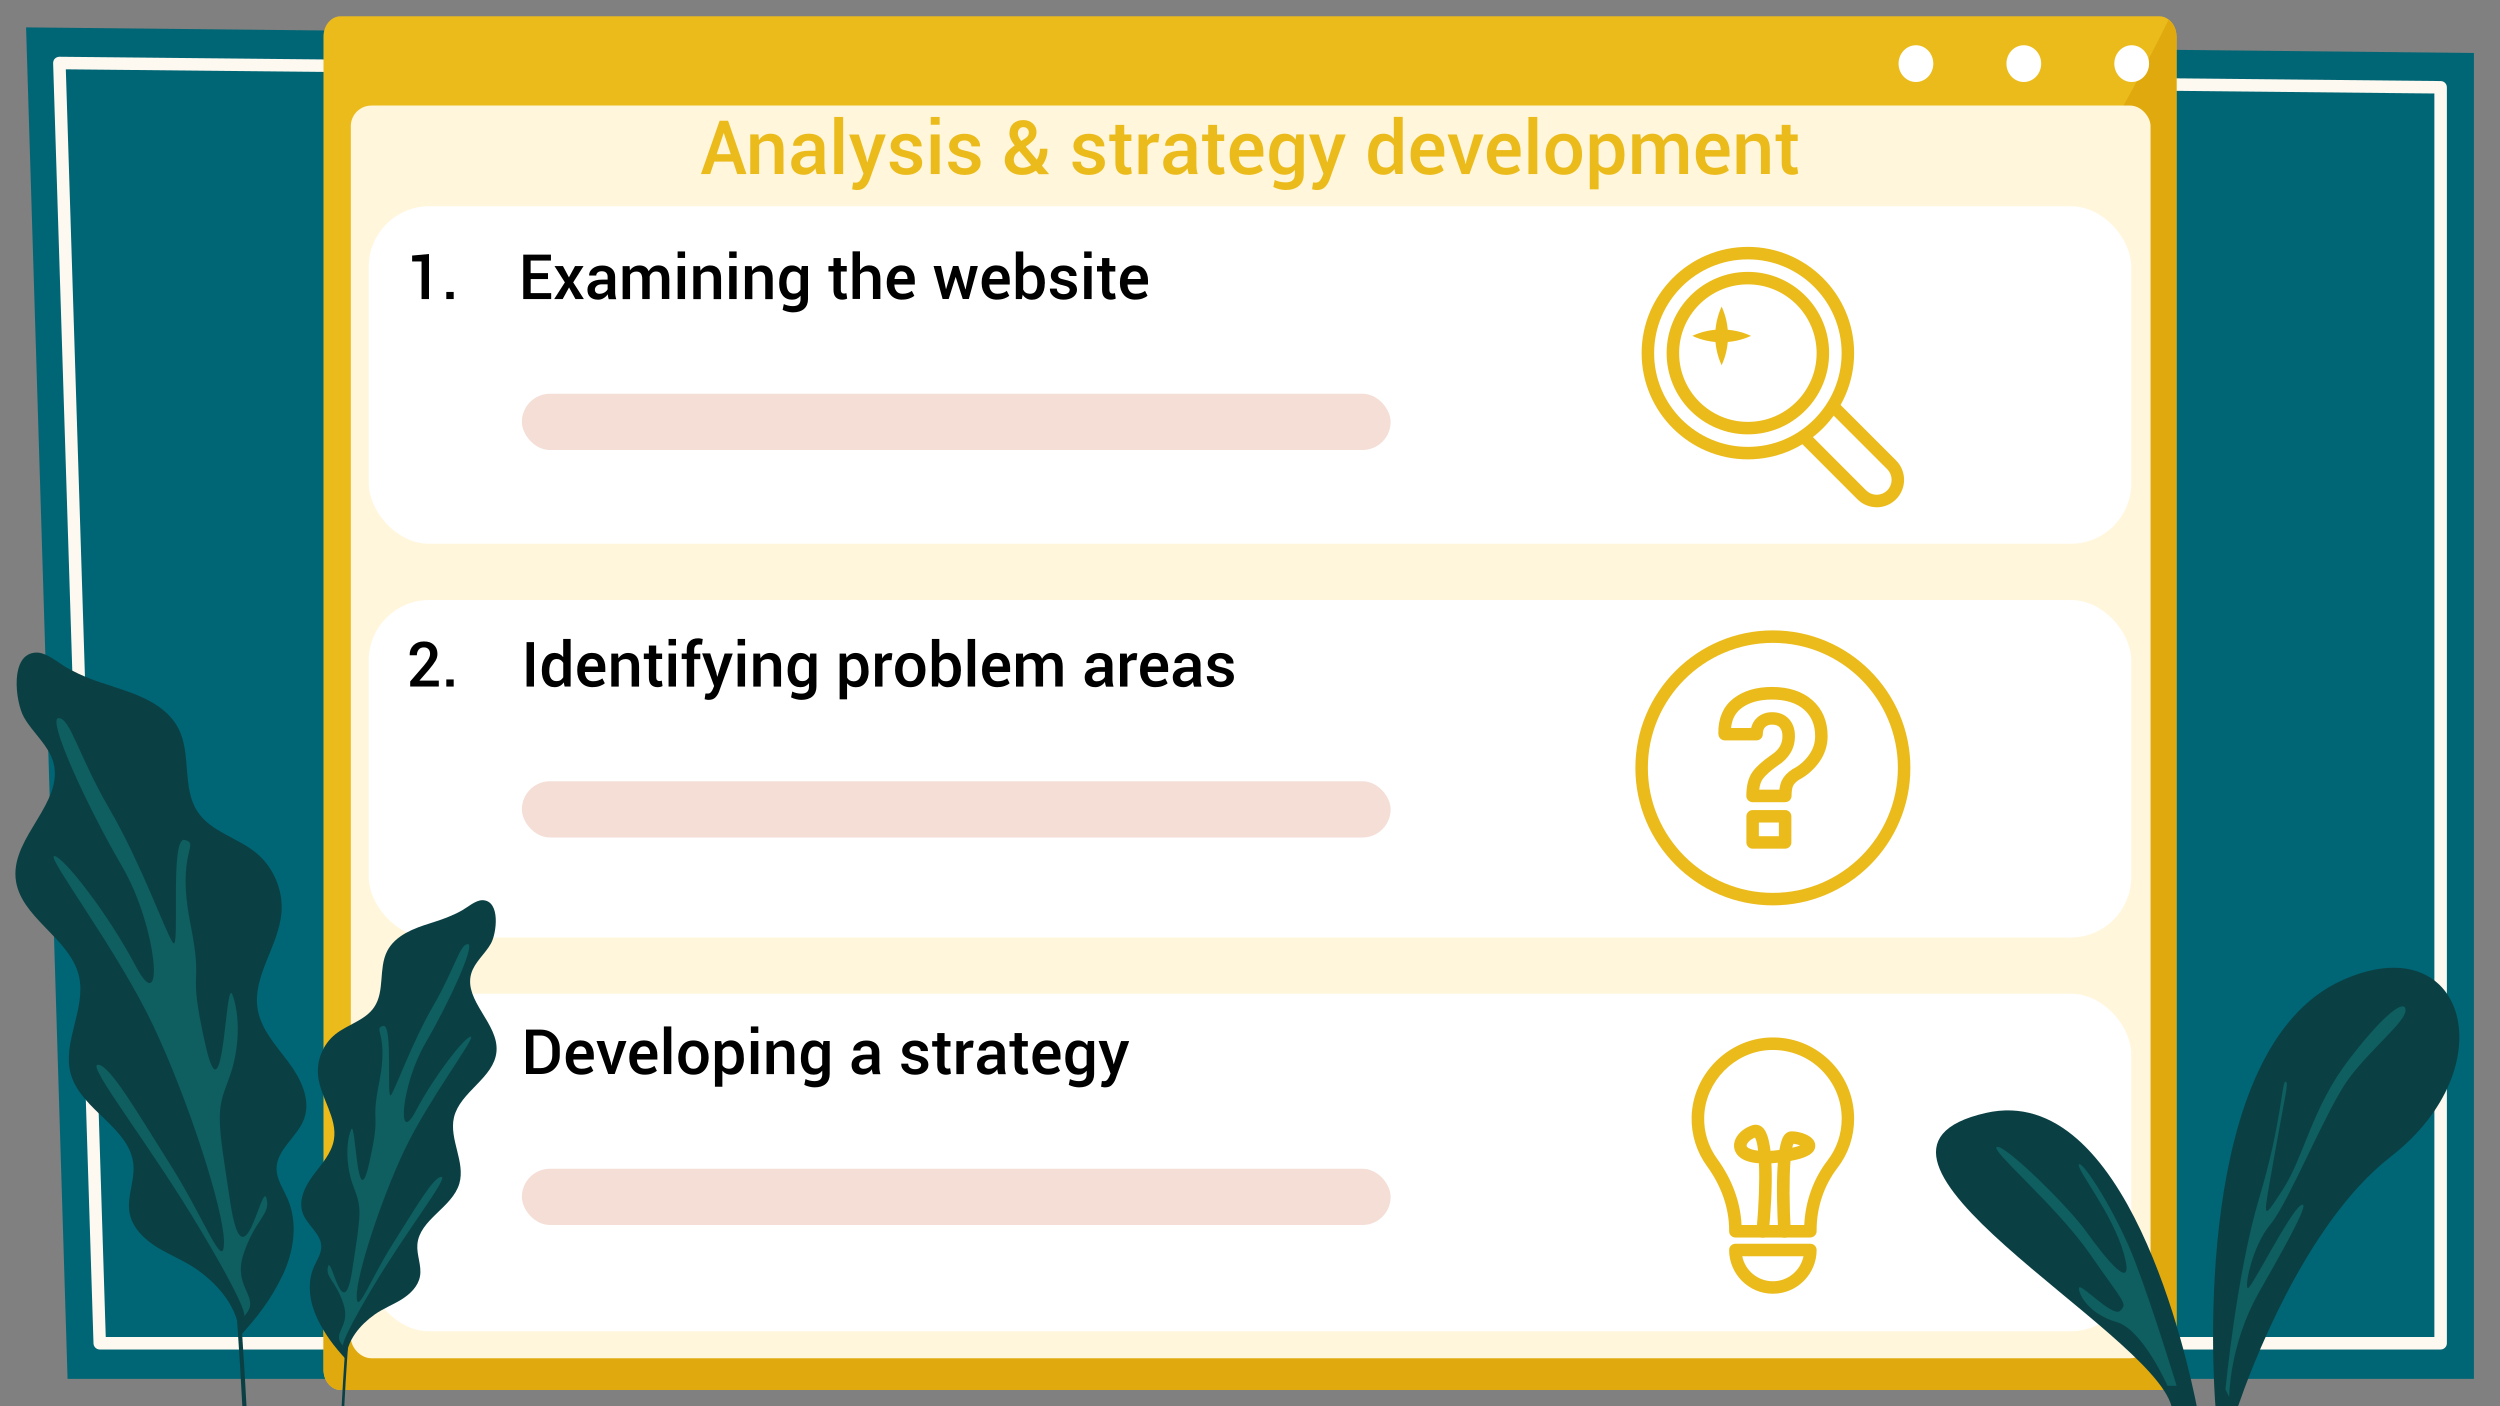 <?xml version="1.0" encoding="UTF-8"?>
<svg id="main" xmlns="http://www.w3.org/2000/svg" viewBox="0 0 400 225">
  <rect x="0" y="0" width="400" height="225" fill="#808080" stroke="none"/>
  <defs>
    <style>
      .cls-1 {
        fill: #0a4044;
      }

      .cls-1, .cls-2, .cls-3, .cls-4, .cls-5, .cls-6, .cls-7, .cls-8, .cls-9, .cls-10 {
        stroke-width: 0px;
      }

      .cls-2 {
        fill: #0f5e60;
      }

      .cls-3 {
        fill: #f4ded6;
      }

      .cls-5 {
        fill: #ebbb1c;
      }

      .cls-6 {
        fill: #e0a90e;
      }

      .cls-7 {
        fill: #fff;
      }

      .cls-8 {
        fill: #006675;
      }

      .cls-9 {
        fill: #fef9f0;
      }

      .cls-10 {
        fill: #fff6dc;
      }
    </style>
  </defs>
  <g id="main-2" data-name="main">
    <g id="background">
      <polygon class="cls-8" points="4.17 4.38 10.81 220.62 395.83 220.62 395.83 8.48 4.17 4.38"/>
      <path class="cls-9" d="m390.5,215.92H15.96c-.54,0-.98-.43-1-.97L8.5,10.11c0-.27.09-.54.28-.73.19-.19.46-.29.73-.3l381,3.89c.55,0,.99.45.99,1v200.95c0,.55-.45,1-1,1Zm-373.57-2h372.57s0-198.96,0-198.96L10.53,11.09l6.39,202.83Z"/>
    </g>
    <g id="tab">
      <g id="group">
        <path class="cls-5" d="m348.24,5.83v213.34c0,1.79-1.23,3.23-2.75,3.23H54.51c-1.52,0-2.75-1.45-2.75-3.23V5.83c0-1.78,1.23-3.23,2.75-3.23h290.97c.56,0,1.07.19,1.5.53.75.57,1.25,1.57,1.25,2.69Z"/>
        <path class="cls-6" d="m348.24,5.83v213.34c0,1.79-1.23,3.23-2.75,3.23H54.52c-1.52,0-2.75-1.45-2.75-3.23v-8.91c7.45-.34,14.74-.93,21.89-1.75,1.08-.13,2.15-.25,3.21-.39,5.04-.63,9.99-1.36,14.87-2.21,5.31-.92,10.54-1.97,15.67-3.13C256.74,169,330.78,35.95,346.99,3.14c.75.57,1.25,1.56,1.25,2.69Z"/>
        <ellipse class="cls-7" cx="306.55" cy="10.18" rx="2.78" ry="2.94"/>
        <ellipse class="cls-7" cx="323.81" cy="10.18" rx="2.78" ry="2.94"/>
        <ellipse class="cls-7" cx="341.07" cy="10.18" rx="2.78" ry="2.94"/>
      </g>
      <rect class="cls-10" x="56.13" y="16.89" width="287.96" height="200.43" rx="3.29" ry="3.29"/>
    </g>
    <g id="frames">
      <rect class="cls-7" x="59" y="33" width="282" height="54" rx="9.68" ry="9.68"/>
      <rect class="cls-7" x="59" y="96" width="282" height="54" rx="9.68" ry="9.68"/>
      <rect class="cls-7" x="59" y="159" width="282" height="54" rx="9.68" ry="9.68"/>
    </g>
    <g id="plant">
      <path class="cls-1" d="m351.48,225h-4.04c-3.25-12.24-57.7-40.55-29.71-46.93,22.56-5.14,32.33,39.71,33.75,46.93Z"/>
      <path class="cls-1" d="m382.49,185.1c-13.86,10.74-22.66,34.8-24.4,39.9h-3.62c-.36-4.66-3.88-57.22,20.21-68.13,19.84-8.97,26.42,13.81,7.81,28.22Z"/>
      <path class="cls-2" d="m356.07,222.33s1.8-18.62,5.4-30.63,3.6-18.62,4.2-18.62,0,1.8-1.8,12.01c-1.8,10.21-2.12,10.61,1.34,5.3,3.46-5.3,4.66-13.11,10.67-20.92,6.01-7.81,9.01-9.61,9.01-7.81s-5.4,6.01-9.01,10.81c-3.6,4.8-9.61,19.82-12.61,23.42-3,3.6-4.2,10.21-3.6,10.21s6.61-12.01,8.41-13.21-1.8,5.4-6.61,13.81c-4.8,8.41-4.8,16.81-4.8,16.81l-.6-1.2Z"/>
      <path class="cls-2" d="m348.26,221.73s-3.71-12.2-6.66-19.91c-2.95-7.71-8.36-16.12-8.96-15.52s5.4,7.81,7.21,14.41-3,.6-6.01-3.6c-3-4.2-13.03-13.98-14.32-13.6s9.52,9.39,14.92,17.2c5.4,7.81,6.01,7.81,4.8,9.01s-6.61-4.8-6.61-3.6,1.8,4.2,6.01,5.4,8.16,10.21,8.16,10.21h1.44Z"/>
    </g>
    <g id="plant-2" data-name="plant">
      <path class="cls-1" d="m39.41,225h-.64c-.2-3.9-.42-7.59-.67-11.2-.06-.85-.12-1.72-.18-2.58-.12-1.54-.24-3.11-.36-4.7-1.59-19.33-4.4-41.33-9.41-58.43-2.36-8.05-5.2-15.01-8.63-20.1l.53-.35c3.18,4.72,5.86,11.02,8.11,18.3,1.19,3.84,2.26,7.94,3.23,12.23,0,0,0,0,0,0,.88,3.89,1.67,7.92,2.38,12.04.52,2.98.99,6.01,1.43,9.05.6,4.15,1.12,8.33,1.59,12.47h0c.62,5.58,1.14,11.09,1.55,16.38.14,1.81.27,3.59.4,5.33,0,.1.01.2.02.3.25,3.63.48,7.33.68,11.25Z"/>
      <path class="cls-1" d="m18.16,109.89c4.06,1.25,8.49,2.92,10.41,6.7,2.08,4.11.51,9.51,3.08,13.33,2.13,3.17,6.34,4.1,9.3,6.51,2.82,2.3,4.4,6.04,4.08,9.66-.47,5.34-4.71,10.17-3.79,15.45.57,3.23,2.95,5.77,4.91,8.39s3.63,6,2.51,9.08c-1.06,2.9-4.41,4.89-4.41,7.98,0,1.72,1.07,3.22,1.76,4.79,1.71,3.91,1.01,8.53-.84,12.36-1.86,3.84-3.95,6.53-6.81,9.68-.15-4.42-3.28-8.19-6.9-10.73-1.98-1.39-4.29-2.26-6.35-3.54s-3.97-3.14-4.39-5.53c-.44-2.51.83-5.04.63-7.59-.47-5.98-8.35-8.76-10.01-14.53-1.47-5.11,2.49-10.54,1.29-15.72-1.44-6.19-9.62-9.41-10.14-15.75-.55-6.62,7.8-12.05,6.04-18.45-.77-2.78-3.28-4.7-4.7-7.22-1.38-2.45-2.35-10.23,1.97-10.35,1.66-.05,3.59,1.69,4.93,2.45,2.36,1.33,4.84,2.21,7.43,3Z"/>
      <path class="cls-2" d="m38.99,210.69s1.56.31-6.79-13.71c-8.34-14.02-18.42-26.62-16.53-26.62s6.19,7.47,11.6,16.03c5.42,8.55,8.57,17.38,8.57,12.33,0-5.04-5.67-22.69-11.34-34.66-5.67-11.97-17.15-27.07-15.82-27.09s8.43,8.89,13.07,17.67c4.64,8.78,3.49-6.25-2.24-16.06-5.73-9.82-12.03-23.68-10.14-23.68s3.12,5.89,8.18,14.6c5.06,8.72,8.84,19.43,10.1,21.32,1.26,1.89-.58-17.1,1.91-16.43,2.5.67-1.38,1.84.87,13.23,2.25,11.39-.58,6.06,2.41,19.44,2.99,13.38,3.18-10.94,4.34-7.92s1.33,8.56-.64,13.67-1.8,5.87.32,19.67c2.12,13.8,5-3.43,5.76-.8.77,2.63-1.75,3.26-3.65,8.93s3.15,6.93,0,10.08Z"/>
    </g>
    <g id="text">
      <g id="_1" data-name="1">
        <path class="cls-4" d="m68.64,47.85h-1.19v-6.02h-1.51v-.94l2.7-.25v7.21Z"/>
        <path class="cls-4" d="m72.59,47.85h-1.18v-1.14h1.18v1.14Z"/>
        <path class="cls-4" d="m87.69,44.65h-2.78v2.25h3.28v.95h-4.47v-7.11h4.43v.95h-3.25v2.01h2.78v.95Z"/>
        <path class="cls-4" d="m91.03,44.38l.98-1.81h1.36l-1.66,2.61,1.71,2.67h-1.35l-1.02-1.86-1.02,1.86h-1.36l1.71-2.67-1.66-2.61h1.35l.96,1.81Z"/>
        <path class="cls-4" d="m97.39,47.85c-.04-.13-.08-.26-.1-.39-.03-.13-.05-.25-.06-.38-.16.25-.37.46-.64.62-.27.17-.56.25-.89.25-.55,0-.97-.14-1.27-.42-.29-.28-.44-.67-.44-1.17s.2-.91.61-1.19c.4-.28.97-.43,1.7-.43h.92v-.46c0-.28-.08-.49-.24-.65s-.39-.23-.7-.23c-.27,0-.48.06-.64.19-.16.13-.24.3-.24.5h-1.14s0-.02,0-.02c-.02-.42.16-.79.56-1.11s.91-.48,1.54-.48,1.11.16,1.49.47c.38.31.57.76.57,1.35v2.35c0,.22.01.43.04.63s.08.4.14.59h-1.2Zm-1.45-.85c.3,0,.56-.07.8-.22s.4-.32.48-.51v-.78h-.94c-.34,0-.62.09-.81.26s-.29.37-.29.6c0,.2.07.36.2.48s.32.18.57.18Z"/>
        <path class="cls-4" d="m100.73,42.57l.06.69c.17-.25.39-.44.65-.58.26-.14.56-.21.9-.21s.64.08.89.23c.25.16.43.39.56.7.16-.29.38-.52.64-.69.27-.17.58-.25.94-.25.53,0,.95.18,1.26.55s.46.93.46,1.68v3.15h-1.19v-3.15c0-.46-.08-.79-.23-.97-.16-.19-.39-.28-.7-.28-.25,0-.47.07-.64.21s-.3.32-.38.55c0,.05,0,.09,0,.13,0,.04,0,.07,0,.1v3.42h-1.19v-3.15c0-.45-.08-.77-.24-.96-.16-.2-.39-.29-.7-.29-.24,0-.45.05-.61.14-.17.09-.3.22-.4.39v3.88h-1.19v-5.28h1.08Z"/>
        <path class="cls-4" d="m109.61,41.27h-1.19v-1.04h1.19v1.04Zm0,6.58h-1.19v-5.28h1.19v5.28Z"/>
        <path class="cls-4" d="m112.01,42.57l.07.76c.17-.27.39-.48.65-.63.26-.15.56-.23.89-.23.55,0,.98.17,1.29.51s.46.87.46,1.59v3.29h-1.19v-3.28c0-.41-.08-.7-.24-.87-.16-.17-.4-.26-.72-.26-.25,0-.47.05-.66.14s-.33.23-.44.4v3.87h-1.19v-5.28h1.08Z"/>
        <path class="cls-4" d="m117.86,41.27h-1.19v-1.04h1.19v1.04Zm0,6.58h-1.19v-5.28h1.19v5.28Z"/>
        <path class="cls-4" d="m120.27,42.57l.07.76c.17-.27.39-.48.65-.63.26-.15.56-.23.89-.23.55,0,.98.17,1.29.51.31.34.46.87.46,1.59v3.29h-1.19v-3.28c0-.41-.08-.7-.24-.87s-.4-.26-.72-.26c-.25,0-.47.05-.66.14s-.33.23-.44.4v3.87h-1.19v-5.28h1.08Z"/>
        <path class="cls-4" d="m124.67,45.28c0-.84.18-1.52.54-2.04s.87-.77,1.52-.77c.32,0,.59.07.83.2.24.14.44.33.61.58l.12-.69h.99v5.28c0,.68-.21,1.21-.63,1.58s-1.02.56-1.79.56c-.26,0-.53-.04-.83-.11-.3-.07-.57-.17-.81-.29l.19-.93c.2.1.43.18.68.24.25.06.5.09.76.09.43,0,.74-.09.94-.28s.3-.47.3-.85v-.54c-.17.21-.36.37-.59.48-.23.11-.49.16-.78.16-.65,0-1.15-.24-1.51-.71s-.54-1.09-.54-1.86v-.1Zm1.18.1c0,.49.09.88.28,1.17s.49.43.89.43c.25,0,.47-.05.64-.16.17-.11.32-.26.42-.46v-2.31c-.11-.19-.25-.34-.43-.45-.17-.11-.38-.16-.63-.16-.41,0-.71.17-.9.51s-.29.78-.29,1.33v.1Z"/>
        <path class="cls-4" d="m134.53,41.28v1.28h.95v.88h-.95v2.92c0,.22.05.37.14.47s.22.14.38.14c.07,0,.13,0,.19-.02s.12-.03.18-.05l.13.87c-.1.06-.22.1-.36.13-.14.03-.28.05-.43.05-.44,0-.78-.13-1.03-.38-.25-.26-.37-.66-.37-1.2v-2.92h-.81v-.88h.81v-1.28h1.18Z"/>
        <path class="cls-4" d="m137.6,43.25c.18-.25.39-.44.64-.58.25-.14.53-.21.84-.21.56,0,1,.18,1.31.53.31.35.47.9.47,1.63v3.22h-1.19v-3.23c0-.41-.08-.71-.24-.9-.16-.19-.4-.28-.72-.28-.25,0-.47.04-.66.13s-.34.21-.45.37v3.9h-1.19v-7.62h1.19v3.02Z"/>
        <path class="cls-4" d="m144.34,47.95c-.77,0-1.37-.24-1.81-.73-.43-.49-.65-1.12-.65-1.89v-.2c0-.77.22-1.41.65-1.92.44-.5,1-.75,1.68-.75.71,0,1.25.22,1.61.66s.55,1.02.55,1.76v.64h-3.27v.02c0,.43.12.78.33,1.05s.54.41.97.41c.32,0,.6-.04.84-.12.24-.08.46-.19.66-.34l.39.78c-.2.18-.47.32-.8.44s-.71.18-1.15.18Zm-.13-4.53c-.31,0-.56.11-.74.33s-.3.51-.35.87v.02h2.08v-.09c0-.34-.08-.61-.24-.82-.16-.21-.41-.31-.75-.31Z"/>
        <path class="cls-4" d="m154.47,46.28h.03l.77-3.72h1.19l-1.45,5.28h-.97l-1.12-3.5h-.03l-1.1,3.5h-.97l-1.45-5.28h1.19l.79,3.67h.03l1.1-3.67h.86l1.12,3.72Z"/>
        <path class="cls-4" d="m159.53,47.95c-.77,0-1.37-.24-1.81-.73-.43-.49-.65-1.12-.65-1.89v-.2c0-.77.22-1.41.65-1.92.44-.5,1-.75,1.68-.75.71,0,1.25.22,1.61.66s.55,1.02.55,1.76v.64h-3.27v.02c0,.43.12.78.33,1.05s.54.41.97.41c.32,0,.6-.04.84-.12.24-.08.46-.19.66-.34l.39.78c-.2.18-.47.32-.8.44s-.71.18-1.15.18Zm-.13-4.53c-.31,0-.56.11-.74.33s-.3.51-.35.87v.02h2.08v-.09c0-.34-.08-.61-.24-.82-.16-.21-.41-.31-.75-.31Z"/>
        <path class="cls-4" d="m167.16,45.39c0,.77-.18,1.39-.54,1.86-.36.47-.87.71-1.52.71-.33,0-.62-.07-.86-.21s-.45-.34-.61-.6l-.14.7h-.96v-7.62h1.19v2.93c.16-.22.36-.4.59-.52s.49-.18.8-.18c.66,0,1.17.26,1.53.77.36.51.54,1.19.54,2.04v.1Zm-1.19-.1c0-.55-.09-.99-.28-1.33s-.49-.51-.9-.51c-.26,0-.48.06-.66.18-.18.12-.32.28-.42.49v2.22c.1.21.24.38.42.49s.4.17.67.17c.41,0,.71-.14.89-.43s.28-.68.28-1.17v-.1Z"/>
        <path class="cls-4" d="m171.16,46.41c0-.18-.08-.33-.23-.45-.15-.12-.45-.23-.88-.32-.62-.13-1.1-.31-1.43-.56s-.49-.58-.49-1c0-.44.19-.82.56-1.14s.87-.47,1.48-.47,1.14.16,1.53.49c.39.32.57.71.55,1.17v.03h-1.15c0-.21-.08-.4-.25-.56s-.4-.24-.68-.24-.5.06-.65.2-.22.29-.22.48c0,.18.07.32.21.43s.43.2.86.29c.65.13,1.14.32,1.46.57s.49.59.49,1.01c0,.48-.2.86-.59,1.16-.39.3-.91.45-1.55.45-.69,0-1.23-.18-1.63-.53s-.59-.76-.57-1.21v-.03h1.11c.01.31.12.53.33.67s.46.21.76.21.54-.06.71-.18c.17-.12.25-.28.25-.48Z"/>
        <path class="cls-4" d="m174.66,41.27h-1.19v-1.04h1.19v1.04Zm0,6.58h-1.19v-5.28h1.19v5.28Z"/>
        <path class="cls-4" d="m177.5,41.28v1.28h.95v.88h-.95v2.92c0,.22.05.37.14.47s.22.14.38.14c.07,0,.13,0,.19-.02s.12-.03.18-.05l.13.87c-.1.06-.22.1-.36.13-.14.03-.28.05-.43.05-.44,0-.78-.13-1.03-.38-.25-.26-.37-.66-.37-1.2v-2.92h-.81v-.88h.81v-1.28h1.18Z"/>
        <path class="cls-4" d="m181.65,47.95c-.77,0-1.37-.24-1.81-.73-.43-.49-.65-1.12-.65-1.89v-.2c0-.77.22-1.41.65-1.92.44-.5,1-.75,1.68-.75.71,0,1.25.22,1.61.66s.55,1.02.55,1.76v.64h-3.27v.02c0,.43.12.78.33,1.05s.54.41.97.41c.32,0,.6-.04.84-.12.24-.08.46-.19.66-.34l.39.78c-.2.18-.47.32-.8.44s-.71.18-1.15.18Zm-.13-4.53c-.31,0-.56.11-.74.33s-.3.51-.35.87v.02h2.08v-.09c0-.34-.08-.61-.24-.82-.16-.21-.41-.31-.75-.31Z"/>
      </g>
      <g id="_2" data-name="2">
        <path class="cls-4" d="m70.21,109.85h-4.58v-.82l2.22-2.57c.36-.43.61-.78.75-1.05.14-.28.21-.54.21-.8,0-.3-.08-.55-.25-.74-.17-.19-.41-.29-.73-.29-.37,0-.65.12-.84.36s-.29.54-.29.9h-1.15v-.03c-.03-.61.17-1.12.59-1.55.42-.42.98-.63,1.69-.63s1.21.18,1.59.55c.38.36.57.84.57,1.44,0,.4-.11.78-.32,1.13-.21.35-.56.82-1.05,1.41l-1.5,1.72v.02h3.09v.95Z"/>
        <path class="cls-4" d="m72.59,109.85h-1.18v-1.14h1.18v1.14Z"/>
        <path class="cls-4" d="m85.44,109.85h-1.19v-7.11h1.19v7.11Z"/>
        <path class="cls-4" d="m86.69,107.28c0-.84.18-1.52.54-2.04s.87-.77,1.52-.77c.29,0,.54.06.77.17.23.12.42.28.59.5v-2.91h1.19v7.62h-.96l-.14-.67c-.17.25-.37.44-.62.57-.24.13-.52.2-.83.2-.65,0-1.15-.24-1.51-.71s-.54-1.09-.54-1.86v-.1Zm1.19.1c0,.49.09.88.28,1.17.19.29.48.43.89.43.25,0,.46-.05.64-.16.17-.11.32-.26.43-.46v-2.3c-.11-.2-.25-.35-.43-.46s-.38-.16-.62-.16c-.4,0-.7.17-.89.51-.19.34-.29.78-.29,1.33v.1Z"/>
        <path class="cls-4" d="m94.82,109.95c-.77,0-1.37-.24-1.81-.73s-.65-1.12-.65-1.89v-.2c0-.77.22-1.41.65-1.92s1-.75,1.68-.75c.71,0,1.25.22,1.61.66.37.44.55,1.02.55,1.76v.64h-3.27v.02c0,.43.12.78.33,1.05s.54.41.97.41c.32,0,.6-.04.84-.12.24-.08.46-.19.66-.34l.39.78c-.2.18-.47.32-.8.44s-.71.18-1.15.18Zm-.13-4.53c-.31,0-.56.11-.74.33s-.3.51-.35.87v.02h2.08v-.09c0-.34-.08-.61-.24-.82-.16-.21-.41-.31-.75-.31Z"/>
        <path class="cls-4" d="m98.89,104.57l.07.76c.17-.27.39-.48.65-.63.26-.15.56-.23.89-.23.55,0,.98.17,1.29.51s.46.87.46,1.59v3.29h-1.19v-3.28c0-.41-.08-.7-.24-.87-.16-.17-.4-.26-.72-.26-.25,0-.47.05-.66.14s-.33.23-.44.4v3.87h-1.19v-5.28h1.08Z"/>
        <path class="cls-4" d="m104.99,103.28v1.28h.95v.88h-.95v2.92c0,.22.05.37.14.47.09.09.22.14.38.14.07,0,.13,0,.19-.02.06-.01.12-.03.18-.05l.13.87c-.1.06-.22.1-.36.13-.14.03-.28.05-.43.05-.44,0-.78-.13-1.03-.38s-.37-.66-.37-1.2v-2.92h-.81v-.88h.81v-1.28h1.18Z"/>
        <path class="cls-4" d="m108.16,103.27h-1.19v-1.04h1.19v1.04Zm0,6.58h-1.19v-5.28h1.19v5.28Z"/>
        <path class="cls-4" d="m109.88,109.85v-4.4h-.81v-.88h.81v-.62c0-.58.16-1.03.48-1.35s.76-.47,1.33-.47c.11,0,.23,0,.35.03s.25.04.4.08l-.12.92c-.06-.01-.14-.02-.22-.03-.08,0-.17-.01-.26-.01-.26,0-.45.07-.58.22-.13.15-.19.36-.19.63v.62h.98v.88h-.98v4.4h-1.19Z"/>
        <path class="cls-4" d="m114.63,107.73l.12.53h.03l1.16-3.69h1.3l-2.19,6.08c-.14.37-.34.68-.59.94s-.61.39-1.08.39c-.1,0-.2,0-.31-.03s-.22-.04-.33-.07l.13-.92s.1,0,.18.01.14,0,.18,0c.21,0,.39-.07.52-.22.13-.15.23-.32.31-.51l.2-.48-1.92-5.22h1.29l1.01,3.16Z"/>
        <path class="cls-4" d="m119.21,103.27h-1.19v-1.04h1.19v1.04Zm0,6.58h-1.19v-5.28h1.19v5.28Z"/>
        <path class="cls-4" d="m121.61,104.57l.07.76c.17-.27.39-.48.65-.63.26-.15.56-.23.89-.23.55,0,.98.17,1.29.51.31.34.46.87.46,1.59v3.29h-1.19v-3.28c0-.41-.08-.7-.24-.87s-.4-.26-.72-.26c-.25,0-.47.05-.66.14s-.33.23-.44.4v3.87h-1.19v-5.28h1.08Z"/>
        <path class="cls-4" d="m126.02,107.28c0-.84.18-1.52.54-2.04s.87-.77,1.52-.77c.32,0,.59.07.83.2.24.14.44.33.61.58l.12-.69h.99v5.28c0,.68-.21,1.21-.63,1.58s-1.02.56-1.79.56c-.26,0-.53-.04-.83-.11-.3-.07-.57-.17-.81-.29l.19-.93c.2.1.43.18.68.24.25.06.5.09.76.09.43,0,.74-.09.94-.28s.3-.47.3-.85v-.54c-.17.21-.36.37-.59.48-.23.11-.49.16-.78.16-.65,0-1.15-.24-1.51-.71s-.54-1.09-.54-1.86v-.1Zm1.18.1c0,.49.09.88.28,1.17s.49.43.89.43c.25,0,.47-.05.64-.16.17-.11.32-.26.42-.46v-2.31c-.11-.19-.25-.34-.43-.45-.17-.11-.38-.16-.63-.16-.41,0-.71.17-.9.51s-.29.78-.29,1.33v.1Z"/>
        <path class="cls-4" d="m138.98,107.39c0,.77-.18,1.39-.54,1.86s-.86.71-1.51.71c-.3,0-.56-.05-.8-.16s-.43-.27-.6-.47v2.56h-1.19v-7.31h1l.12.66c.17-.25.37-.44.61-.57.24-.13.52-.2.83-.2.65,0,1.16.26,1.52.77.36.52.54,1.2.54,2.04v.1Zm-1.18-.1c0-.54-.1-.98-.3-1.33-.2-.34-.51-.52-.91-.52-.25,0-.46.05-.63.16s-.31.25-.42.44v2.39c.1.19.24.33.42.43s.39.15.64.15c.4,0,.71-.15.91-.45.2-.3.3-.69.3-1.17v-.1Z"/>
        <path class="cls-4" d="m142.65,105.64l-.51-.02c-.23,0-.42.05-.58.15-.15.1-.27.24-.36.42v3.67h-1.19v-5.28h1.08l.08.77c.13-.27.3-.48.52-.63.21-.15.45-.23.72-.23.07,0,.14,0,.2.02s.12.03.17.04l-.14,1.11Z"/>
        <path class="cls-4" d="m143.21,107.16c0-.79.22-1.43.65-1.94.43-.5,1.02-.75,1.77-.75s1.35.25,1.79.75c.43.5.65,1.15.65,1.94v.1c0,.79-.22,1.44-.65,1.94-.43.5-1.02.75-1.78.75s-1.35-.25-1.78-.75c-.43-.5-.65-1.15-.65-1.94v-.1Zm1.19.1c0,.52.1.94.3,1.26s.51.48.94.48.72-.16.93-.49c.21-.32.31-.74.31-1.26v-.1c0-.5-.1-.92-.31-1.25-.21-.33-.52-.49-.94-.49s-.72.16-.93.49c-.2.33-.3.74-.3,1.25v.1Z"/>
        <path class="cls-4" d="m153.73,107.39c0,.77-.18,1.39-.54,1.86-.36.47-.87.71-1.52.71-.33,0-.62-.07-.86-.21s-.45-.34-.61-.6l-.14.7h-.96v-7.62h1.19v2.93c.16-.22.36-.4.59-.52s.49-.18.8-.18c.66,0,1.17.26,1.53.77.36.51.54,1.19.54,2.04v.1Zm-1.19-.1c0-.55-.09-.99-.28-1.33s-.49-.51-.9-.51c-.26,0-.48.06-.66.18-.18.12-.32.28-.42.49v2.22c.1.21.24.38.42.49s.4.17.67.17c.41,0,.71-.14.89-.43s.28-.68.28-1.17v-.1Z"/>
        <path class="cls-4" d="m156.02,109.85h-1.19v-7.62h1.19v7.62Z"/>
        <path class="cls-4" d="m159.59,109.95c-.77,0-1.37-.24-1.81-.73-.43-.49-.65-1.12-.65-1.89v-.2c0-.77.22-1.41.65-1.92.44-.5,1-.75,1.68-.75.71,0,1.25.22,1.61.66s.55,1.02.55,1.76v.64h-3.27v.02c0,.43.12.78.33,1.05s.54.41.97.41c.32,0,.6-.04.84-.12.24-.08.46-.19.66-.34l.39.78c-.2.18-.47.32-.8.44s-.71.18-1.15.18Zm-.13-4.53c-.31,0-.56.11-.74.33s-.3.51-.35.87v.02h2.08v-.09c0-.34-.08-.61-.24-.82-.16-.21-.41-.31-.75-.31Z"/>
        <path class="cls-4" d="m163.67,104.57l.06.69c.17-.25.39-.44.65-.58s.56-.21.9-.21.64.08.89.23.43.39.56.7c.16-.29.38-.52.64-.69s.58-.25.94-.25c.53,0,.95.18,1.26.55.31.37.46.93.46,1.68v3.15h-1.19v-3.15c0-.46-.08-.79-.23-.97-.15-.19-.39-.28-.7-.28-.25,0-.47.07-.64.21s-.3.32-.38.55c0,.05,0,.09,0,.13s0,.07,0,.1v3.42h-1.19v-3.15c0-.45-.08-.77-.24-.96-.16-.2-.39-.29-.7-.29-.24,0-.45.05-.61.14-.17.09-.3.22-.4.39v3.88h-1.19v-5.28h1.08Z"/>
        <path class="cls-4" d="m176.96,109.85c-.04-.13-.08-.26-.11-.39-.03-.13-.05-.25-.06-.38-.16.25-.37.46-.64.62s-.56.25-.89.25c-.55,0-.97-.14-1.27-.42-.29-.28-.44-.67-.44-1.17s.2-.91.61-1.19.97-.43,1.7-.43h.92v-.46c0-.28-.08-.49-.24-.65-.16-.16-.4-.23-.7-.23-.27,0-.49.06-.64.19s-.24.3-.24.5h-1.14s0-.02,0-.02c-.02-.42.16-.79.56-1.11.4-.32.91-.48,1.55-.48s1.11.16,1.49.47.57.76.57,1.35v2.35c0,.22.01.43.04.63s.08.4.14.59h-1.2Zm-1.45-.85c.3,0,.56-.07.8-.22.24-.15.4-.32.48-.51v-.78h-.94c-.34,0-.62.09-.81.26s-.29.37-.29.6c0,.2.07.36.2.48.13.12.32.18.57.18Z"/>
        <path class="cls-4" d="m181.84,105.64l-.51-.02c-.23,0-.42.05-.58.15-.15.1-.27.24-.36.42v3.67h-1.19v-5.28h1.08l.08.77c.13-.27.3-.48.52-.63.21-.15.45-.23.72-.23.07,0,.14,0,.2.02s.12.03.17.04l-.14,1.11Z"/>
        <path class="cls-4" d="m184.87,109.95c-.77,0-1.37-.24-1.81-.73-.43-.49-.65-1.12-.65-1.89v-.2c0-.77.22-1.41.65-1.92.44-.5,1-.75,1.68-.75.71,0,1.25.22,1.61.66s.55,1.02.55,1.76v.64h-3.27v.02c0,.43.12.78.33,1.05s.54.41.97.41c.32,0,.6-.04.84-.12.24-.08.46-.19.66-.34l.39.78c-.2.18-.47.32-.8.44s-.71.18-1.15.18Zm-.13-4.53c-.31,0-.56.11-.74.33s-.3.51-.35.87v.02h2.08v-.09c0-.34-.08-.61-.24-.82-.16-.21-.41-.31-.75-.31Z"/>
        <path class="cls-4" d="m191.05,109.85c-.04-.13-.08-.26-.11-.39-.03-.13-.05-.25-.06-.38-.16.25-.37.46-.64.62s-.56.25-.89.25c-.55,0-.97-.14-1.27-.42-.29-.28-.44-.67-.44-1.17s.2-.91.61-1.19.97-.43,1.7-.43h.92v-.46c0-.28-.08-.49-.24-.65-.16-.16-.4-.23-.7-.23-.27,0-.49.06-.64.19s-.24.3-.24.5h-1.14s0-.02,0-.02c-.02-.42.16-.79.56-1.11.4-.32.91-.48,1.55-.48s1.11.16,1.49.47.57.76.57,1.35v2.35c0,.22.01.43.04.63s.08.4.14.59h-1.2Zm-1.45-.85c.3,0,.56-.07.8-.22.24-.15.4-.32.48-.51v-.78h-.94c-.34,0-.62.09-.81.26s-.29.37-.29.6c0,.2.07.36.2.48.13.12.32.18.57.18Z"/>
        <path class="cls-4" d="m196.27,108.41c0-.18-.08-.33-.23-.45-.15-.12-.45-.23-.88-.32-.62-.13-1.1-.31-1.43-.56s-.49-.58-.49-1c0-.44.19-.82.56-1.14s.87-.47,1.48-.47,1.14.16,1.53.49c.39.32.57.71.55,1.17v.03h-1.15c0-.21-.08-.4-.25-.56s-.4-.24-.68-.24-.5.06-.65.2-.22.29-.22.48c0,.18.07.32.21.43s.43.2.86.29c.65.13,1.14.32,1.46.57s.49.59.49,1.01c0,.48-.2.86-.59,1.16-.39.3-.91.45-1.55.45-.69,0-1.23-.18-1.63-.53s-.59-.76-.57-1.21v-.03h1.11c.01.31.12.53.33.67s.46.21.76.21.54-.06.71-.18c.17-.12.25-.28.25-.48Z"/>
      </g>
      <g id="_3" data-name="3">
        <path class="cls-4" d="m67.81,167.73c.38,0,.66-.1.83-.29.17-.19.25-.46.25-.8,0-.31-.09-.56-.27-.75-.18-.19-.45-.29-.79-.29-.32,0-.58.09-.8.29-.21.19-.32.43-.32.71h-1.14v-.03c-.03-.54.18-1,.61-1.37s.98-.55,1.64-.55c.69,0,1.24.17,1.64.51.4.34.6.84.6,1.49,0,.33-.09.62-.27.9-.18.27-.42.48-.74.64.36.14.64.36.83.65.19.29.29.64.29,1.04,0,.65-.22,1.17-.66,1.54s-1.01.56-1.7.56c-.62,0-1.17-.18-1.65-.53-.47-.35-.7-.84-.68-1.45v-.03h1.15c0,.3.11.55.33.75s.5.3.85.3.64-.11.85-.32c.21-.21.32-.49.32-.82,0-.4-.1-.7-.29-.9-.2-.2-.5-.3-.9-.3h-.79v-.93h.79Z"/>
        <path class="cls-4" d="m72.59,171.85h-1.18v-1.14h1.18v1.14Z"/>
        <path class="cls-4" d="m84.16,171.85v-7.11h2.35c.9,0,1.63.28,2.2.84.56.56.85,1.29.85,2.17v1.08c0,.89-.28,1.61-.85,2.17-.57.56-1.3.84-2.2.84h-2.35Zm1.19-6.16v5.21h1.16c.57,0,1.02-.19,1.36-.58.34-.39.5-.88.5-1.49v-1.09c0-.6-.17-1.09-.5-1.48-.33-.39-.79-.58-1.36-.58h-1.16Z"/>
        <path class="cls-4" d="m92.98,171.95c-.77,0-1.37-.24-1.81-.73s-.65-1.12-.65-1.89v-.2c0-.78.22-1.41.65-1.92s1-.75,1.68-.75c.71,0,1.25.22,1.61.66.37.44.55,1.02.55,1.76v.64h-3.27v.03c0,.43.12.78.33,1.05.21.27.54.4.97.4.32,0,.6-.04.84-.12.24-.08.46-.19.66-.34l.39.78c-.2.18-.47.32-.8.45-.33.12-.71.18-1.15.18Zm-.13-4.53c-.31,0-.56.11-.74.33s-.3.51-.35.87v.02h2.08v-.09c0-.34-.08-.61-.24-.82-.16-.21-.41-.32-.75-.32Z"/>
        <path class="cls-4" d="m97.74,170.06l.09.43h.03l.09-.43,1.05-3.5h1.23l-1.88,5.28h-1.03l-1.88-5.28h1.23l1.08,3.5Z"/>
        <path class="cls-4" d="m103.15,171.95c-.77,0-1.37-.24-1.81-.73s-.65-1.12-.65-1.89v-.2c0-.78.22-1.41.65-1.92s1-.75,1.68-.75c.71,0,1.25.22,1.61.66.37.44.55,1.02.55,1.76v.64h-3.27v.03c0,.43.12.78.33,1.05.21.27.54.4.97.4.32,0,.6-.04.84-.12.24-.08.46-.19.66-.34l.39.78c-.2.18-.47.32-.8.45-.33.12-.71.18-1.15.18Zm-.13-4.53c-.31,0-.56.11-.74.33s-.3.51-.35.87v.02h2.08v-.09c0-.34-.08-.61-.24-.82-.16-.21-.41-.32-.75-.32Z"/>
        <path class="cls-4" d="m107.41,171.85h-1.19v-7.62h1.19v7.62Z"/>
        <path class="cls-4" d="m108.52,169.16c0-.79.22-1.43.65-1.94.43-.5,1.02-.75,1.77-.75s1.35.25,1.79.75c.43.5.65,1.15.65,1.94v.1c0,.79-.22,1.44-.65,1.94-.43.5-1.02.75-1.78.75s-1.35-.25-1.78-.75c-.43-.5-.65-1.15-.65-1.94v-.1Zm1.19.1c0,.52.1.94.3,1.26.2.32.51.48.94.48s.72-.16.93-.49c.21-.32.31-.74.31-1.26v-.1c0-.5-.1-.92-.31-1.25-.21-.33-.52-.49-.94-.49s-.72.16-.92.49c-.2.33-.31.74-.31,1.25v.1Z"/>
        <path class="cls-4" d="m119.03,169.38c0,.77-.18,1.39-.54,1.86-.36.47-.86.71-1.51.71-.3,0-.56-.05-.8-.16-.23-.11-.43-.27-.6-.47v2.56h-1.19v-7.31h1l.12.66c.17-.25.37-.44.61-.57.24-.13.52-.2.83-.2.65,0,1.16.26,1.52.77s.54,1.2.54,2.04v.1Zm-1.18-.1c0-.54-.1-.98-.31-1.33s-.51-.52-.91-.52c-.25,0-.46.05-.63.16-.17.11-.31.25-.42.44v2.39c.1.19.24.33.42.43.17.1.39.15.64.15.4,0,.71-.15.91-.45s.3-.69.3-1.17v-.1Z"/>
        <path class="cls-4" d="m121.33,165.27h-1.19v-1.04h1.19v1.04Zm0,6.58h-1.19v-5.28h1.19v5.28Z"/>
        <path class="cls-4" d="m123.73,166.57l.07.76c.17-.27.39-.48.65-.63.26-.15.56-.23.89-.23.55,0,.98.17,1.29.51.31.34.46.87.46,1.59v3.29h-1.19v-3.28c0-.41-.08-.7-.24-.87-.16-.17-.4-.26-.72-.26-.25,0-.47.05-.66.14s-.33.23-.44.4v3.87h-1.19v-5.28h1.08Z"/>
        <path class="cls-4" d="m128.14,169.28c0-.84.18-1.52.54-2.04s.87-.77,1.52-.77c.32,0,.59.07.83.2.24.14.44.33.61.58l.12-.69h.99v5.28c0,.68-.21,1.21-.63,1.58s-1.02.56-1.79.56c-.26,0-.53-.04-.83-.11-.3-.07-.57-.17-.81-.29l.19-.93c.2.1.43.18.68.24.25.06.5.09.76.09.43,0,.74-.09.94-.28s.3-.47.3-.85v-.54c-.17.21-.36.37-.59.48-.23.11-.49.16-.78.16-.65,0-1.15-.24-1.51-.71-.36-.47-.54-1.09-.54-1.86v-.1Zm1.18.1c0,.49.09.88.28,1.17.19.29.49.43.89.43.25,0,.47-.05.64-.16.17-.11.32-.26.42-.46v-2.31c-.11-.19-.25-.34-.43-.45-.17-.11-.38-.16-.63-.16-.41,0-.71.17-.9.51s-.29.78-.29,1.33v.1Z"/>
        <path class="cls-4" d="m139.66,171.85c-.04-.13-.08-.26-.11-.39-.03-.13-.05-.25-.06-.38-.16.25-.37.46-.64.62s-.56.25-.89.25c-.55,0-.97-.14-1.27-.42-.29-.28-.44-.67-.44-1.17s.2-.91.61-1.19.97-.43,1.7-.43h.92v-.46c0-.28-.08-.49-.24-.65-.16-.16-.4-.23-.7-.23-.27,0-.49.06-.64.19s-.24.29-.24.5h-1.14s0-.02,0-.02c-.02-.42.16-.79.56-1.11.4-.32.91-.48,1.55-.48s1.11.16,1.49.47.57.76.57,1.35v2.35c0,.22.01.43.04.63s.08.4.14.59h-1.2Zm-1.45-.85c.3,0,.56-.08.8-.22.24-.15.4-.32.48-.51v-.78h-.94c-.34,0-.62.09-.81.26s-.29.37-.29.6c0,.2.07.36.2.48.13.12.32.18.57.18Z"/>
        <path class="cls-4" d="m147.38,170.41c0-.18-.08-.33-.23-.45-.15-.12-.45-.23-.88-.32-.62-.13-1.1-.31-1.43-.56-.33-.25-.49-.58-.49-1,0-.44.19-.82.56-1.13s.87-.47,1.48-.47,1.14.16,1.53.49c.39.32.57.71.55,1.17v.03h-1.15c0-.21-.08-.4-.25-.56s-.4-.24-.68-.24-.5.06-.65.2c-.15.13-.22.29-.22.48,0,.18.07.32.21.43s.43.2.86.29c.65.13,1.14.32,1.46.57s.49.59.49,1.01c0,.47-.2.86-.59,1.16-.39.3-.91.45-1.55.45-.69,0-1.23-.18-1.63-.53s-.59-.75-.57-1.21v-.03h1.11c.01.31.12.53.33.67.21.14.46.21.76.21s.54-.06.71-.18c.17-.12.25-.28.25-.48Z"/>
        <path class="cls-4" d="m151.13,165.28v1.29h.95v.88h-.95v2.92c0,.22.05.37.14.47s.22.14.38.14c.07,0,.13,0,.19-.02s.12-.03.18-.05l.13.87c-.1.06-.22.1-.36.13-.14.03-.28.05-.43.05-.44,0-.78-.13-1.03-.38-.25-.26-.37-.66-.37-1.2v-2.92h-.81v-.88h.81v-1.29h1.18Z"/>
        <path class="cls-4" d="m155.66,167.64l-.51-.02c-.23,0-.42.05-.58.15-.15.1-.27.24-.36.42v3.67h-1.19v-5.28h1.08l.08.77c.13-.27.3-.48.52-.63.21-.15.45-.23.72-.23.07,0,.14,0,.2.02s.12.03.17.04l-.14,1.11Z"/>
        <path class="cls-4" d="m159.73,171.85c-.04-.13-.08-.26-.11-.39-.03-.13-.05-.25-.06-.38-.16.25-.37.46-.64.62s-.56.25-.89.25c-.55,0-.97-.14-1.27-.42-.29-.28-.44-.67-.44-1.17s.2-.91.61-1.19.97-.43,1.7-.43h.92v-.46c0-.28-.08-.49-.24-.65-.16-.16-.4-.23-.7-.23-.27,0-.49.06-.64.19s-.24.29-.24.5h-1.14s0-.02,0-.02c-.02-.42.16-.79.56-1.11.4-.32.91-.48,1.55-.48s1.11.16,1.49.47.57.76.57,1.35v2.35c0,.22.01.43.04.63s.08.4.14.59h-1.2Zm-1.45-.85c.3,0,.56-.08.8-.22.24-.15.4-.32.48-.51v-.78h-.94c-.34,0-.62.09-.81.26s-.29.37-.29.6c0,.2.07.36.2.48.13.12.32.18.57.18Z"/>
        <path class="cls-4" d="m163.5,165.28v1.29h.95v.88h-.95v2.92c0,.22.05.37.14.47s.22.14.38.14c.07,0,.13,0,.19-.02s.12-.03.18-.05l.13.87c-.1.06-.22.1-.36.13-.14.03-.28.05-.43.05-.44,0-.78-.13-1.03-.38-.25-.26-.37-.66-.37-1.2v-2.92h-.81v-.88h.81v-1.29h1.18Z"/>
        <path class="cls-4" d="m167.65,171.95c-.77,0-1.37-.24-1.81-.73-.43-.49-.65-1.12-.65-1.89v-.2c0-.78.22-1.41.65-1.92.44-.5,1-.75,1.68-.75.71,0,1.25.22,1.61.66s.55,1.02.55,1.76v.64h-3.27v.03c0,.43.12.78.33,1.05.21.27.54.4.97.4.32,0,.6-.04.84-.12.24-.08.46-.19.66-.34l.39.78c-.2.18-.47.32-.8.45-.33.12-.71.18-1.15.18Zm-.13-4.53c-.31,0-.56.11-.74.33s-.3.51-.35.87v.02h2.08v-.09c0-.34-.08-.61-.24-.82-.16-.21-.41-.32-.75-.32Z"/>
        <path class="cls-4" d="m170.45,169.28c0-.84.18-1.52.54-2.04s.87-.77,1.52-.77c.32,0,.59.07.83.2.24.14.44.33.61.58l.12-.69h.99v5.28c0,.68-.21,1.21-.63,1.58s-1.02.56-1.79.56c-.26,0-.53-.04-.83-.11-.3-.07-.57-.17-.81-.29l.19-.93c.2.1.43.18.68.24.25.06.5.09.76.09.43,0,.74-.09.94-.28s.3-.47.3-.85v-.54c-.17.21-.36.37-.59.48-.23.11-.49.16-.78.16-.65,0-1.15-.24-1.51-.71-.36-.47-.54-1.09-.54-1.86v-.1Zm1.18.1c0,.49.09.88.28,1.17.19.29.49.43.89.43.25,0,.47-.05.64-.16.17-.11.32-.26.42-.46v-2.31c-.11-.19-.25-.34-.43-.45-.17-.11-.38-.16-.63-.16-.41,0-.71.17-.9.51s-.29.78-.29,1.33v.1Z"/>
        <path class="cls-4" d="m178.06,169.73l.12.53h.03l1.16-3.69h1.3l-2.19,6.08c-.14.37-.34.68-.59.94-.25.26-.61.39-1.08.39-.1,0-.2,0-.31-.03-.11-.02-.22-.04-.33-.07l.13-.92s.1,0,.18.02c.08,0,.14,0,.18,0,.21,0,.39-.07.51-.22.13-.15.23-.32.32-.51l.2-.48-1.92-5.22h1.29l1.01,3.16Z"/>
      </g>
      <g id="_4" data-name="4">
        <path class="cls-5" d="m117.31,25.86h-3.02l-.66,1.99h-1.47l2.98-8.53h1.35l2.94,8.53h-1.47l-.65-1.99Zm-2.63-1.19h2.24l-1.1-3.36h-.04l-1.11,3.36Z"/>
        <path class="cls-5" d="m121.35,21.51l.08.91c.21-.32.47-.58.78-.76s.67-.27,1.06-.27c.66,0,1.17.2,1.54.61s.55,1.04.55,1.9v3.94h-1.42v-3.93c0-.49-.1-.84-.29-1.05s-.48-.31-.87-.31c-.3,0-.57.06-.79.17s-.4.27-.53.48v4.64h-1.42v-6.34h1.3Z"/>
        <path class="cls-5" d="m130.68,27.85c-.05-.16-.09-.32-.13-.47s-.06-.3-.07-.46c-.19.3-.45.55-.77.75s-.68.3-1.07.3c-.66,0-1.17-.17-1.52-.51s-.53-.81-.53-1.4.24-1.09.73-1.43,1.17-.51,2.04-.51h1.11v-.56c0-.33-.1-.59-.29-.78s-.47-.28-.84-.28c-.32,0-.58.08-.77.23s-.29.35-.29.6h-1.37s0-.03,0-.03c-.03-.5.2-.94.67-1.33s1.09-.58,1.85-.58,1.33.19,1.79.56.68.91.68,1.62v2.82c0,.26.02.51.05.75s.09.48.17.71h-1.44Zm-1.74-1.02c.36,0,.68-.09.96-.27s.48-.38.57-.62v-.94h-1.13c-.41,0-.74.1-.97.31s-.35.45-.35.72c0,.24.08.43.24.58s.39.21.68.21Z"/>
        <path class="cls-5" d="m134.9,27.85h-1.42v-9.14h1.42v9.14Z"/>
        <path class="cls-5" d="m138.6,25.31l.14.63h.04l1.39-4.43h1.56l-2.62,7.3c-.17.44-.4.82-.71,1.13s-.74.47-1.29.47c-.12,0-.24-.01-.38-.04s-.26-.05-.39-.08l.16-1.1c.05,0,.12,0,.22.02s.16.01.21.01c.26,0,.46-.09.62-.26s.28-.38.38-.61l.23-.57-2.3-6.26h1.55l1.21,3.8Z"/>
        <path class="cls-5" d="m146.14,26.12c0-.22-.09-.4-.28-.54s-.54-.27-1.05-.38c-.75-.15-1.32-.38-1.71-.67s-.59-.7-.59-1.2c0-.53.22-.99.67-1.36s1.04-.57,1.78-.57,1.37.19,1.83.58.68.86.67,1.4v.04h-1.38c0-.26-.1-.48-.3-.67s-.47-.28-.81-.28-.61.08-.79.23-.27.35-.27.57c0,.21.08.39.25.52s.51.24,1.04.35c.78.16,1.36.39,1.76.69s.59.71.59,1.22c0,.57-.24,1.04-.71,1.4s-1.09.54-1.86.54c-.82,0-1.47-.21-1.95-.63s-.7-.91-.68-1.45v-.04h1.34c.02.37.15.63.4.8s.55.25.91.25.65-.07.85-.22.3-.34.3-.57Z"/>
        <path class="cls-5" d="m150.34,19.96h-1.42v-1.25h1.42v1.25Zm0,7.89h-1.42v-6.34h1.42v6.34Z"/>
        <path class="cls-5" d="m155.49,26.12c0-.22-.09-.4-.28-.54s-.54-.27-1.05-.38c-.75-.15-1.32-.38-1.71-.67s-.59-.7-.59-1.2c0-.53.22-.99.67-1.36s1.04-.57,1.78-.57,1.37.19,1.83.58.68.86.67,1.4v.04h-1.38c0-.26-.1-.48-.3-.67s-.47-.28-.81-.28-.61.08-.79.23-.27.35-.27.57c0,.21.08.39.25.52s.51.24,1.04.35c.78.16,1.36.39,1.76.69s.59.71.59,1.22c0,.57-.24,1.04-.71,1.4s-1.09.54-1.86.54c-.82,0-1.47-.21-1.95-.63s-.7-.91-.68-1.45v-.04h1.34c.02.37.15.63.4.8s.55.25.91.25.65-.07.85-.22.3-.34.3-.57Z"/>
        <path class="cls-5" d="m160.77,25.55c0-.47.13-.88.39-1.22s.66-.7,1.19-1.06c-.29-.37-.5-.7-.63-1s-.21-.6-.21-.91c0-.69.2-1.22.6-1.59s.94-.56,1.63-.56c.62,0,1.13.19,1.52.56s.58.82.58,1.35c0,.39-.09.74-.28,1.03s-.47.57-.83.85l-.61.44,1.77,2.1c.16-.25.28-.52.37-.81s.13-.6.13-.93h1.2c0,.54-.07,1.04-.22,1.49s-.37.86-.66,1.21l1.12,1.34v.03h-1.62l-.47-.56c-.32.22-.66.39-1.03.51-.37.12-.75.17-1.16.17-.85,0-1.52-.22-2.03-.67s-.76-1.03-.76-1.75Zm2.82,1.29c.24,0,.48-.04.72-.11s.46-.17.68-.31l-1.9-2.25-.15.11c-.3.22-.5.43-.59.64s-.15.4-.15.58c0,.39.12.71.37.96s.59.38,1.03.38Zm-.74-5.5c0,.19.05.38.14.57s.23.41.42.65l.64-.43c.22-.14.37-.3.45-.45s.11-.33.11-.52c0-.21-.08-.4-.24-.57-.16-.17-.38-.25-.64-.25s-.49.1-.64.29-.23.43-.23.71Z"/>
        <path class="cls-5" d="m175.38,26.12c0-.22-.09-.4-.28-.54s-.54-.27-1.05-.38c-.75-.15-1.32-.38-1.71-.67s-.59-.7-.59-1.2c0-.53.22-.99.67-1.36s1.04-.57,1.78-.57,1.37.19,1.83.58.68.86.67,1.4v.04h-1.38c0-.26-.1-.48-.3-.67s-.47-.28-.81-.28-.61.08-.79.23-.27.35-.27.57c0,.21.08.39.25.52s.51.24,1.04.35c.78.16,1.36.39,1.76.69s.59.71.59,1.22c0,.57-.24,1.04-.71,1.4s-1.09.54-1.86.54c-.82,0-1.47-.21-1.95-.63s-.7-.91-.68-1.45v-.04h1.34c.02.37.15.63.4.8s.55.25.91.25.65-.07.85-.22.3-.34.3-.57Z"/>
        <path class="cls-5" d="m179.88,19.97v1.54h1.14v1.05h-1.14v3.5c0,.26.06.45.17.56s.26.17.45.17c.08,0,.15,0,.23-.02s.14-.03.21-.06l.15,1.04c-.12.07-.26.12-.43.16s-.34.06-.52.06c-.52,0-.93-.15-1.23-.46s-.45-.79-.45-1.44v-3.5h-.97v-1.05h.97v-1.54h1.42Z"/>
        <path class="cls-5" d="m185.32,22.79l-.61-.02c-.28,0-.51.06-.69.18s-.33.28-.43.5v4.41h-1.42v-6.34h1.3l.09.92c.16-.32.37-.58.62-.76s.54-.28.87-.28c.09,0,.17,0,.24.02s.14.03.21.05l-.17,1.33Z"/>
        <path class="cls-5" d="m190.2,27.85c-.05-.16-.09-.32-.13-.47s-.06-.3-.07-.46c-.19.3-.45.55-.77.75s-.68.3-1.07.3c-.66,0-1.17-.17-1.52-.51s-.53-.81-.53-1.4.24-1.09.73-1.43,1.17-.51,2.04-.51h1.11v-.56c0-.33-.1-.59-.29-.78s-.47-.28-.84-.28c-.32,0-.58.08-.77.23s-.29.35-.29.6h-1.37s0-.03,0-.03c-.03-.5.2-.94.67-1.33s1.09-.58,1.85-.58,1.33.19,1.79.56.68.91.68,1.62v2.82c0,.26.02.51.05.75s.09.48.17.71h-1.44Zm-1.74-1.02c.36,0,.68-.09.96-.27s.48-.38.57-.62v-.94h-1.13c-.41,0-.74.1-.97.31s-.35.45-.35.72c0,.24.08.43.24.58s.39.21.68.21Z"/>
        <path class="cls-5" d="m194.73,19.97v1.54h1.14v1.05h-1.14v3.5c0,.26.06.45.17.56s.26.17.45.17c.08,0,.15,0,.23-.02s.14-.03.21-.06l.15,1.04c-.12.07-.26.12-.43.16s-.34.06-.52.06c-.52,0-.93-.15-1.23-.46s-.45-.79-.45-1.44v-3.5h-.97v-1.05h.97v-1.54h1.42Z"/>
        <path class="cls-5" d="m199.7,27.97c-.93,0-1.65-.29-2.17-.88s-.78-1.34-.78-2.27v-.23c0-.93.26-1.7.78-2.3s1.19-.9,2.02-.9c.85,0,1.5.26,1.93.79s.66,1.23.66,2.11v.77h-3.92v.03c0,.52.14.94.4,1.27s.65.49,1.17.49c.39,0,.72-.05,1-.14s.55-.23.79-.4l.46.93c-.24.21-.56.39-.96.53s-.86.22-1.38.22Zm-.15-5.44c-.37,0-.67.13-.89.4s-.36.62-.42,1.05v.03h2.49v-.11c0-.41-.09-.74-.28-.99s-.49-.38-.9-.38Z"/>
        <path class="cls-5" d="m203.07,24.77c0-1.01.22-1.83.65-2.45s1.04-.93,1.83-.93c.38,0,.71.08,1,.24s.53.4.73.7l.14-.83h1.18v6.34c0,.82-.25,1.45-.76,1.89s-1.22.67-2.14.67c-.31,0-.64-.04-1-.13s-.68-.2-.97-.35l.23-1.12c.24.12.51.22.81.28s.6.1.92.1c.52,0,.89-.11,1.13-.33s.36-.56.36-1.02v-.65c-.2.25-.43.45-.71.58s-.58.2-.93.2c-.78,0-1.38-.28-1.82-.85s-.65-1.31-.65-2.23v-.12Zm1.42.12c0,.59.11,1.05.34,1.4s.58.52,1.07.52c.3,0,.56-.06.77-.19s.38-.31.51-.55v-2.78c-.13-.23-.3-.41-.51-.54s-.46-.2-.75-.2c-.49,0-.85.2-1.08.61s-.35.94-.35,1.6v.12Z"/>
        <path class="cls-5" d="m212.19,25.31l.14.63h.04l1.39-4.43h1.56l-2.62,7.3c-.17.44-.4.82-.71,1.13s-.74.47-1.29.47c-.12,0-.24-.01-.38-.04s-.26-.05-.39-.08l.16-1.1c.05,0,.12,0,.22.02s.16.01.21.01c.26,0,.46-.09.62-.26s.28-.38.38-.61l.23-.57-2.3-6.26h1.55l1.21,3.8Z"/>
        <path class="cls-5" d="m218.9,24.77c0-1.01.22-1.83.65-2.45s1.04-.93,1.83-.93c.34,0,.65.07.92.21s.51.34.71.59v-3.49h1.42v9.14h-1.15l-.17-.8c-.2.3-.45.53-.74.69s-.62.24-1,.24c-.78,0-1.38-.28-1.82-.85s-.65-1.31-.65-2.23v-.12Zm1.42.12c0,.59.11,1.05.34,1.4s.58.52,1.07.52c.3,0,.56-.06.76-.19s.38-.31.51-.55v-2.77c-.13-.23-.3-.42-.52-.55s-.46-.2-.75-.2c-.48,0-.84.2-1.07.61s-.35.94-.35,1.6v.12Z"/>
        <path class="cls-5" d="m228.65,27.97c-.93,0-1.65-.29-2.17-.88s-.78-1.34-.78-2.27v-.23c0-.93.26-1.7.78-2.3s1.19-.9,2.02-.9c.85,0,1.5.26,1.93.79s.66,1.23.66,2.11v.77h-3.92v.03c0,.52.14.94.4,1.27s.65.49,1.17.49c.39,0,.72-.05,1-.14s.55-.23.79-.4l.46.93c-.24.21-.56.39-.96.53s-.86.22-1.38.22Zm-.15-5.44c-.37,0-.67.13-.89.4s-.36.62-.42,1.05v.03h2.49v-.11c0-.41-.09-.74-.28-.99s-.49-.38-.9-.38Z"/>
        <path class="cls-5" d="m234.37,25.71l.11.52h.04l.11-.52,1.26-4.2h1.47l-2.25,6.34h-1.24l-2.26-6.34h1.47l1.29,4.2Z"/>
        <path class="cls-5" d="m240.86,27.97c-.93,0-1.65-.29-2.17-.88s-.78-1.34-.78-2.27v-.23c0-.93.26-1.7.78-2.3s1.19-.9,2.02-.9c.85,0,1.5.26,1.93.79s.66,1.23.66,2.11v.77h-3.92v.03c0,.52.14.94.4,1.27s.65.49,1.17.49c.39,0,.72-.05,1-.14s.55-.23.79-.4l.46.93c-.24.21-.56.39-.96.53s-.86.22-1.38.22Zm-.15-5.44c-.37,0-.67.13-.89.4s-.36.62-.42,1.05v.03h2.49v-.11c0-.41-.09-.74-.28-.99s-.49-.38-.9-.38Z"/>
        <path class="cls-5" d="m245.97,27.85h-1.42v-9.14h1.42v9.14Z"/>
        <path class="cls-5" d="m247.3,24.62c0-.95.26-1.72.78-2.32s1.23-.91,2.12-.91,1.62.3,2.14.91.78,1.38.78,2.32v.12c0,.95-.26,1.73-.78,2.33s-1.23.9-2.13.9-1.62-.3-2.14-.9-.78-1.38-.78-2.33v-.12Zm1.42.12c0,.62.12,1.12.36,1.51s.62.58,1.12.58.87-.19,1.12-.58.37-.89.37-1.51v-.12c0-.61-.12-1.1-.37-1.5s-.62-.59-1.13-.59-.87.2-1.11.59-.37.89-.37,1.5v.12Z"/>
        <path class="cls-5" d="m259.91,24.89c0,.92-.22,1.67-.65,2.23s-1.04.85-1.81.85c-.36,0-.68-.06-.96-.19s-.52-.32-.71-.57v3.08h-1.42v-8.78h1.2l.14.8c.2-.3.45-.52.74-.68s.62-.23,1-.23c.78,0,1.39.31,1.83.93s.65,1.43.65,2.45v.12Zm-1.42-.12c0-.65-.12-1.18-.37-1.59s-.61-.62-1.09-.62c-.3,0-.55.06-.76.19s-.37.3-.5.53v2.87c.12.22.29.39.5.51s.46.18.77.18c.48,0,.85-.18,1.09-.54s.36-.83.36-1.41v-.12Z"/>
        <path class="cls-5" d="m262.46,21.51l.08.83c.21-.3.47-.53.78-.7s.67-.25,1.08-.25.77.09,1.07.28.52.47.67.84c.2-.35.45-.63.77-.83s.7-.3,1.12-.3c.64,0,1.14.22,1.51.67s.55,1.11.55,2.01v3.78h-1.42v-3.79c0-.55-.09-.94-.28-1.17s-.46-.34-.83-.34c-.3,0-.56.08-.77.25s-.36.38-.46.66c0,.06,0,.11,0,.15s0,.08,0,.12v4.11h-1.42v-3.79c0-.54-.09-.92-.28-1.15s-.47-.35-.83-.35c-.29,0-.53.06-.74.17s-.36.27-.48.47v4.65h-1.42v-6.34h1.3Z"/>
        <path class="cls-5" d="m274.28,27.97c-.93,0-1.65-.29-2.17-.88s-.78-1.34-.78-2.27v-.23c0-.93.26-1.7.78-2.3s1.19-.9,2.02-.9c.85,0,1.5.26,1.93.79s.66,1.23.66,2.11v.77h-3.92v.03c0,.52.14.94.4,1.27s.65.49,1.17.49c.39,0,.72-.05,1-.14s.55-.23.79-.4l.46.93c-.24.21-.56.39-.96.53s-.86.22-1.38.22Zm-.15-5.44c-.37,0-.67.13-.89.4s-.36.62-.42,1.05v.03h2.49v-.11c0-.41-.09-.74-.28-.99s-.49-.38-.9-.38Z"/>
        <path class="cls-5" d="m279.16,21.51l.08.91c.21-.32.47-.58.78-.76s.67-.27,1.06-.27c.66,0,1.17.2,1.54.61s.55,1.04.55,1.9v3.94h-1.42v-3.93c0-.49-.1-.84-.29-1.05s-.48-.31-.87-.31c-.3,0-.57.06-.79.17s-.4.27-.53.48v4.64h-1.42v-6.34h1.3Z"/>
        <path class="cls-5" d="m286.49,19.97v1.54h1.14v1.05h-1.14v3.5c0,.26.06.45.17.56s.26.17.45.17c.08,0,.15,0,.23-.02s.14-.03.21-.06l.15,1.04c-.12.07-.26.12-.43.16s-.34.06-.52.06c-.52,0-.93-.15-1.23-.46s-.45-.79-.45-1.44v-3.5h-.97v-1.05h.97v-1.54h1.42Z"/>
      </g>
    </g>
    <g id="frames-2" data-name="frames">
      <rect class="cls-3" x="83.5" y="63" width="139" height="9" rx="4.5" ry="4.5"/>
      <rect class="cls-3" x="83.5" y="125" width="139" height="9" rx="4.5" ry="4.5"/>
      <rect class="cls-3" x="83.5" y="187" width="139" height="9" rx="4.5" ry="4.5"/>
    </g>
    <g id="plant-3" data-name="plant">
      <path class="cls-1" d="m54.66,225h.43c.13-2.62.28-5.1.45-7.52.04-.57.08-1.15.12-1.73.08-1.04.16-2.09.25-3.16,1.06-12.98,2.96-27.75,6.32-39.24,1.58-5.41,3.49-10.08,5.8-13.5l-.35-.24c-2.13,3.17-3.93,7.4-5.45,12.29-.8,2.58-1.52,5.33-2.17,8.21,0,0,0,0,0,0-.59,2.61-1.12,5.32-1.6,8.08-.35,2-.67,4.04-.96,6.08-.4,2.78-.75,5.59-1.06,8.38h0c-.42,3.75-.76,7.45-1.04,11-.09,1.21-.18,2.41-.27,3.58,0,.07,0,.14-.01.2-.17,2.44-.32,4.92-.46,7.55Z"/>
      <path class="cls-1" d="m68.93,147.69c-2.73.84-5.7,1.96-6.99,4.5-1.4,2.76-.34,6.39-2.07,8.95-1.43,2.13-4.26,2.76-6.25,4.37-1.9,1.54-2.96,4.06-2.74,6.49.31,3.59,3.16,6.83,2.54,10.38-.38,2.17-1.98,3.87-3.3,5.64-1.32,1.76-2.44,4.03-1.68,6.1.71,1.95,2.96,3.28,2.96,5.36,0,1.15-.72,2.16-1.18,3.22-1.15,2.62-.68,5.73.56,8.3s2.65,4.39,4.58,6.5c.1-2.97,2.2-5.5,4.63-7.21,1.33-.94,2.88-1.52,4.26-2.38s2.67-2.11,2.95-3.71c.3-1.69-.56-3.39-.42-5.09.32-4.01,5.61-5.89,6.72-9.76.99-3.43-1.67-7.08-.87-10.55.97-4.16,6.46-6.32,6.81-10.58.37-4.44-5.24-8.09-4.06-12.39.52-1.87,2.21-3.16,3.16-4.85.93-1.64,1.58-6.87-1.32-6.95-1.11-.03-2.41,1.14-3.31,1.64-1.58.89-3.25,1.48-4.99,2.02Z"/>
      <path class="cls-2" d="m54.95,215.39s-1.04.21,4.56-9.21,12.37-17.88,11.1-17.88-4.15,5.02-7.79,10.76c-3.64,5.74-5.75,11.67-5.75,8.28,0-3.39,3.81-15.24,7.62-23.28,3.81-8.04,11.52-18.18,10.63-18.19s-5.66,5.97-8.78,11.87c-3.12,5.9-2.34-4.2,1.5-10.79,3.85-6.59,8.08-15.9,6.81-15.9s-2.1,3.95-5.49,9.81c-3.4,5.85-5.94,13.05-6.78,14.32s.39-11.48-1.29-11.03.93,1.23-.59,8.88.39,4.07-1.62,13.05c-2.01,8.99-2.13-7.34-2.92-5.32s-.89,5.75.43,9.18,1.21,3.95-.22,13.21c-1.42,9.27-3.36-2.31-3.87-.54s1.18,2.19,2.45,6-2.12,4.66,0,6.77Z"/>
    </g>
    <g id="icons">
      <g id="icon">
        <path class="cls-5" d="m279.66,73.5c-9.37,0-17-7.63-17-17s7.63-17,17-17,17,7.63,17,17-7.63,17-17,17Zm0-32c-8.27,0-15,6.73-15,15s6.73,15,15,15,15-6.73,15-15-6.73-15-15-15Z"/>
        <path class="cls-5" d="m279.66,69.5c-7.17,0-13-5.83-13-13s5.83-13,13-13,13,5.83,13,13-5.83,13-13,13Zm0-24c-6.07,0-11,4.93-11,11s4.93,11,11,11,11-4.93,11-11-4.93-11-11-11Z"/>
        <path class="cls-5" d="m300.27,81.16c-1.17,0-2.28-.46-3.1-1.29l-9.34-9.35,1.41-1.41,9.34,9.35c.45.45,1.05.7,1.69.7h0c.64,0,1.24-.25,1.69-.7.93-.93.93-2.45,0-3.38l-9.43-9.43,1.41-1.41,9.43,9.43c1.71,1.71,1.71,4.49,0,6.21-.83.83-1.93,1.29-3.11,1.29h0Z"/>
        <path class="cls-5" d="m275.46,49.04c1.36,2.96,1.37,6.44,0,9.4-1.37-2.96-1.36-6.44,0-9.4h0Z"/>
        <path class="cls-5" d="m280.16,53.74c-2.96,1.36-6.44,1.37-9.4,0,2.96-1.37,6.44-1.36,9.4,0h0Z"/>
      </g>
      <g id="icon-2" data-name="icon">
        <g id="_2-2" data-name="2">
          <path class="cls-5" d="m283.66,144.86c-12.13,0-22-9.87-22-22s9.87-22,22-22,22,9.87,22,22-9.87,22-22,22Zm0-42c-11.03,0-20,8.97-20,20s8.97,20,20,20,20-8.97,20-20-8.97-20-20-20Z"/>
        </g>
        <g id="_1-2" data-name="1">
          <path class="cls-5" d="m285.62,135.79h-5.2c-.55,0-1-.45-1-1v-4.18c0-.55.45-1,1-1h5.2c.55,0,1,.45,1,1v4.18c0,.55-.45,1-1,1Zm-4.2-2h3.2v-2.18h-3.2v2.18Zm4.22-5.44h-5.23c-.27,0-.52-.11-.71-.3-.19-.19-.29-.45-.29-.71.01-1.66.33-2.9.96-3.8.58-.83,1.56-1.72,3.01-2.74.6-.38,1.04-.81,1.36-1.32.3-.48.45-1.04.45-1.69,0-.62-.14-1.08-.44-1.41-.27-.3-.67-.44-1.24-.44-.44,0-.78.12-1.06.37-.26.23-.39.62-.4,1.17-.01.54-.46.98-1,.98h-5.09c-.43,0-.81-.27-.95-.68-.03-.1-.08-.29-.08-.4-.04-2.47.79-4.37,2.44-5.64,1.57-1.21,3.64-1.83,6.14-1.83,2.69,0,4.87.71,6.46,2.11,1.63,1.43,2.45,3.37,2.45,5.77,0,1.5-.45,2.89-1.34,4.14-.85,1.19-1.94,2.15-3.24,2.84-.48.32-.79.64-.94.96-.12.25-.25.73-.25,1.61,0,.55-.45,1-1,1Zm-4.17-2h3.23c.07-.56.19-1.04.38-1.45.31-.67.88-1.28,1.7-1.82.03-.02.06-.04.09-.05,1.04-.54,1.91-1.3,2.58-2.25.65-.92.97-1.89.97-2.98,0-1.82-.58-3.21-1.77-4.26-1.21-1.07-2.94-1.61-5.14-1.61-2.05,0-3.71.47-4.92,1.41-.95.73-1.48,1.76-1.62,3.14h3.21c.16-.66.47-1.21.93-1.63.65-.59,1.46-.9,2.41-.9,1.15,0,2.06.37,2.72,1.1s.95,1.63.95,2.74c0,1.02-.25,1.94-.75,2.74-.48.77-1.13,1.42-1.95,1.93-1.2.84-2.04,1.6-2.48,2.22-.27.39-.45.94-.53,1.66Z"/>
        </g>
      </g>
      <g id="icon-3" data-name="icon">
        <g id="_1-3" data-name="1">
          <path class="cls-5" d="m283.66,207c-3.86,0-7-3.14-7-7,0-.55.45-1,1-1h12c.55,0,1,.45,1,1,0,3.86-3.14,7-7,7Zm-4.9-6c.46,2.28,2.48,4,4.9,4s4.43-1.72,4.9-4h-9.8Z"/>
        </g>
        <g id="_2-3" data-name="2">
          <path class="cls-5" d="m289.66,198h-12c-.55,0-1-.45-1-1v-.18c0-3.5-1.22-7.03-3.53-10.21-1.68-2.31-2.54-5.05-2.47-7.92.16-6.74,5.76-12.43,12.49-12.69,3.57-.14,6.95,1.15,9.52,3.62,2.57,2.47,3.99,5.8,3.99,9.37,0,2.89-.93,5.63-2.69,7.91-2.13,2.77-3.31,6.29-3.31,9.91v.18c0,.55-.45,1-1,1Zm-11.02-2h10.04c.17-3.77,1.47-7.4,3.71-10.31,1.49-1.93,2.28-4.25,2.28-6.69,0-3.02-1.2-5.83-3.37-7.93-2.17-2.09-5.03-3.17-8.06-3.07-5.7.22-10.43,5.03-10.57,10.73-.06,2.43.67,4.75,2.09,6.7,2.38,3.27,3.71,6.9,3.89,10.56Z"/>
        </g>
        <g id="_3-2" data-name="3">
          <path class="cls-5" d="m282.04,198s-.06,0-.1,0c-.55-.05-.95-.54-.9-1.09.38-4.04.51-7.95.39-10.78-2.94-.21-3.73-1.46-3.93-2.32-.34-1.49.88-3.11,2.83-3.76.57-.19,1.14-.09,1.61.28.71.56,1.12,1.98,1.34,3.8.38-.02.8-.06,1.25-.12.06,0,.11-.01.17-.02.2-1.17.48-2.07.89-2.5.29-.31.67-.48,1.07-.48,1.27,0,3.69.65,3.78,2.21.09,1.45-1.75,2.13-3.96,2.53-.22,2.84-.18,7.26.04,11.2.03.55-.39,1.02-.94,1.06-.54.02-1.02-.39-1.06-.94-.15-2.58-.35-7.38-.07-11.03-.36.04-.7.07-1.02.09.19,3.78-.17,8.4-.41,10.97-.05.52-.48.91-.99.91Zm-1.24-15.99c-.91.36-1.41,1.04-1.34,1.35.06.25.59.6,1.83.74-.11-1.03-.28-1.76-.5-2.09Zm6.15,1c-.07.15-.14.36-.19.62.59-.13.99-.25,1.26-.36-.3-.12-.69-.23-1.06-.27Z"/>
        </g>
      </g>
    </g>
  </g>
</svg>